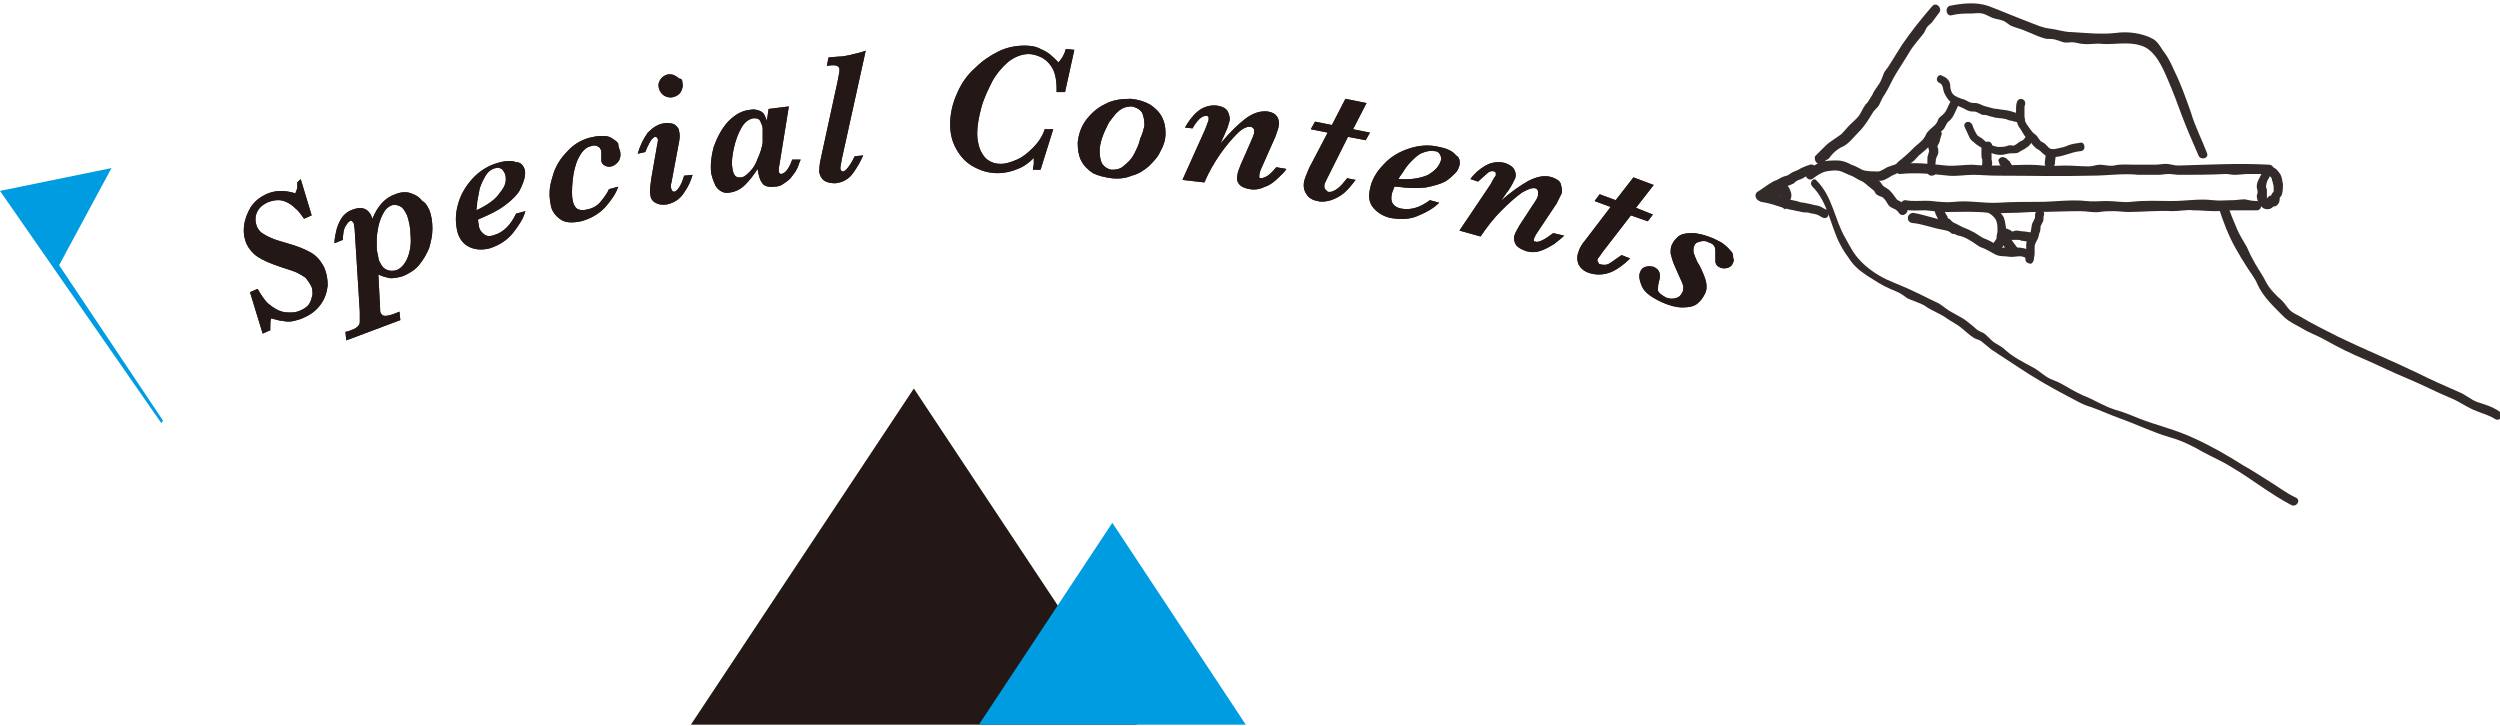 <svg version="1.1" id="レイヤー_1" xmlns="http://www.w3.org/2000/svg" x="0" y="0" viewBox="0 0 296 86" xml:space="preserve"><style>.st0{fill:#231815}.st1{fill:#009ce2}.st2{fill:#332b29}</style><path class="st0" d="M81.8 85.8L108.2 46l26.4 39.8z"/><path class="st1" d="M115.9 85.8l15.8-23.9 15.8 23.9z"/><path class="st2" d="M35.6 21.2l1.3 4.3-.9.4c-.3-.4-.6-.9-1-1.2-.4-.4-.8-.7-1.4-.9-.6-.2-1.3-.1-2 .2-.6.3-1 .7-1.2 1.2-.2.5-.2 1 0 1.6.2.4.4.7.8.9.3.2.7.4 1.2.6.5.2 1 .3 1.6.5 1.1.3 2.1.7 2.8 1.1.7.4 1.2 1 1.6 1.8.3.7.4 1.4.4 2.1-.1.8-.3 1.5-.8 2.2-.5.7-1.1 1.2-2 1.6-.4.2-.8.3-1.2.4-.4.1-.9.1-1.3 0-.4 0-.9-.2-1.4-.3-.1.2-.1.7-.1 1.4l-.9.4-1.5-4.9.9-.4c.4.7.8 1.3 1.2 1.7.5.4.9.7 1.4.9.5.2.9.2 1.4.2.4 0 .8-.1 1.2-.3.4-.2.7-.4.9-.7.2-.3.3-.7.4-1.1 0-.4 0-.8-.2-1.1-.2-.4-.4-.6-.6-.9-.3-.2-.6-.4-1-.6-.4-.2-1.1-.4-2-.7-1.2-.4-2.1-.8-2.7-1.2-.6-.4-1-.9-1.3-1.5-.3-.7-.4-1.4-.3-2.2.1-.8.4-1.5.8-2.2.5-.7 1-1.1 1.8-1.5 1.1-.5 2.2-.5 3.5-.1 0-.1 0-.2.1-.3 0-.1.1-.3.1-.4v-.6l.4-.4zm15.2 3.6c.3.7.4 1.5.4 2.3 0 .8-.2 1.6-.4 2.3-.3.7-.7 1.4-1.2 2-.5.6-1.2 1-1.9 1.3-.7.2-1.3.3-1.7.2-.4-.1-.8-.2-1.2-.4l.2 3.9c0 .3 0 .6.1.7.1.2.3.3.5.3.3 0 .7-.1 1.2-.3l.5-.2.1 1-6.4 2.4-.1-1 .4-.1c.5-.2.8-.3 1-.5s.3-.3.3-.6v-1.2l-.6-9.6c0-.3-.1-.6-.1-.8 0-.1-.1-.2-.2-.3-.1-.1-.2-.1-.3 0-.2.1-.3.3-.5.6s-.3.9-.3 1.6l-1 .4c0-.5.1-1 .2-1.4.1-.5.3-1 .6-1.5s.8-.9 1.4-1.1c1.1-.4 1.9-.1 2.3 1.1.6-1.5 1.5-2.5 2.7-2.9.7-.3 1.4-.3 1.9-.1.6.2 1 .5 1.3.9.4.2.6.6.8 1zm-2.6.7c-.2-.4-.4-.8-.7-1-.3-.2-.7-.3-1.1-.2-.5.2-.8.5-1.1 1.1-.3.6-.5 1.2-.6 2-.1.5-.1 1-.1 1.4 0 .5 0 .9.1 1.2.1.4.1.7.2.9.2.4.4.8.8 1 .4.2.8.2 1.2.1.6-.2 1.1-.8 1.4-1.6.3-.8.4-1.7.3-2.6 0-.9-.2-1.7-.4-2.3zM62.1 20c.1.3.1.6 0 1.1-.1.4-.3.9-.6 1.5-.3.5-.9 1.1-1.7 1.7-.8.6-1.8 1.1-3 1.6l-.2.1c0 .3.1.6.1.8.1.5.4.8.7 1 .3.2.7.2 1.2 0 1-.3 1.9-1.2 2.5-2.5l1.1-.3c-.2.8-.7 1.6-1.4 2.5-.7.9-1.6 1.5-2.8 1.9-.8.2-1.6.2-2.3-.1-.7-.3-1.2-.8-1.5-1.7-.3-1.1-.3-2.2 0-3.3.3-1.2.9-2.2 1.7-3.1.8-.9 1.9-1.6 3-1.9 1-.3 1.7-.3 2.2-.1.5 0 .8.3 1 .8zm-2.3.6c-.1-.2-.2-.4-.4-.6-.2-.1-.5-.2-.7-.1-.5.1-.9.4-1.2.9s-.5.9-.7 1.5c-.1.5-.2 1.1-.3 1.6 0 .5-.1.8-.1 1 1.3-.6 2.3-1.3 2.8-2.1.7-.8.8-1.5.6-2.2zm13.6-2.8c.1.4.1.8-.1 1.2-.2.3-.5.6-.9.7-.3.1-.6 0-.8-.1-.2-.1-.4-.3-.4-.6v-1.1c-.1-.3-.2-.5-.5-.6-.2-.1-.5-.1-.7 0-.6.1-1.1.6-1.5 1.4-.4.8-.6 1.7-.7 2.7-.1 1-.1 1.8 0 2.3.1.6.4 1 .7 1.1.3.1.7.1 1 0 .6-.1 1.2-.4 1.6-.9.4-.5.8-1 1-1.5l1.1-.3c-.3.9-.9 1.7-1.6 2.5-.8.8-1.7 1.3-2.8 1.6-1 .2-1.8.2-2.4-.2-.6-.4-1.1-1-1.2-1.8-.2-1-.2-2 .2-3.2.3-1.2.9-2.2 1.8-3.1.8-.9 1.9-1.5 3.1-1.7.4-.1.8-.1 1.2-.1.4 0 .7.1 1 .3.3.2.5.3.7.6 0 .3.1.6.2.8zm8.6 2.9c-.2.7-.5 1.4-1 2.1-.5.8-1.2 1.2-2 1.4-.6.1-1.1 0-1.4-.2-.4-.2-.6-.6-.6-1-.1-.4 0-1 .1-1.8l.7-4c.1-.4.1-.6.1-.7 0-.1-.1-.1-.1-.2-.1-.1-.2-.1-.2-.1-.2 0-.5.3-.7.7-.2.4-.4.8-.5 1.1l-.9.2c.3-1 .7-1.8 1.2-2.5.6-.6 1.2-1 1.9-1.1.5-.1.9 0 1.2.1.3.2.6.5.6.8.1.4.1.8 0 1.3l-.9 4.8c-.1.3-.1.6 0 .8 0 .1.1.2.1.2.1.1.2.1.2.1.2 0 .4-.2.6-.5.2-.3.4-.7.6-1.4l1-.1zM80.8 9.8c.1.4 0 .7-.2 1.1-.2.3-.5.5-.9.6-.4.1-.8 0-1.1-.2-.3-.2-.5-.5-.6-.9-.1-.4 0-.7.2-1 .2-.3.5-.5.9-.6.3 0 .5 0 .7.1.2.1.4.2.6.4.3 0 .4.2.4.5zm14 9.1c-.2.4-.3.9-.5 1.2-.2.4-.5.7-.7 1-.3.3-.6.5-.9.7-.3.2-.6.3-1 .3-.8.1-1.3-.1-1.5-.5-.3-.4-.4-1-.5-1.6-.5.8-1 1.4-1.5 1.9s-1.1.8-1.8.9c-.4.1-.8 0-1.1-.2-.3-.2-.6-.5-.7-.9-.2-.4-.3-.8-.4-1.2-.1-1 0-2 .3-3.1.4-1.1.9-2.1 1.7-3 .8-.8 1.6-1.3 2.6-1.4.5-.1.8 0 1.1.1.3.1.5.3.6.5s.2.4.3.7l.2-1.4 2.4-.3-1.1 6.8c-.1.5-.1.8-.1.9 0 .1.1.2.1.2.1.1.1.1.2.1.5-.1.9-.6 1.3-1.7h1zm-4.5-3.7c0-.3-.2-.6-.3-.9-.2-.3-.5-.3-.8-.3-.5.1-1 .4-1.4 1.1-.4.7-.7 1.5-.9 2.4-.2.9-.3 1.7-.2 2.3.1.9.4 1.3 1 1.2.4 0 .7-.3 1.1-.7.4-.4.7-.9.9-1.5.3-.6.5-1.3.6-1.9v-1.7zM102.5 6l-2.8 12.7c-.1.6-.2 1-.2 1.2 0 .1 0 .2.1.3.1.1.1.1.2.1.2 0 .4-.2.7-.6.3-.4.5-.8.7-1.2l1-.1c-.3.7-.7 1.4-1.2 2.1-.5.7-1.2 1.1-2.1 1.2-.5 0-1-.1-1.3-.3-.4-.3-.5-.6-.6-1 0-.3 0-.9.2-1.7l2-9.2c.1-.6.2-1 .2-1.2 0-.3-.1-.4-.3-.5-.2-.1-.6-.1-1.2 0l.2-1 1.2-.1c.5 0 .9-.1 1.4-.2l1.2-.3.6-.2zm24.7-.1l-1.1 5h-1v-.4c0-1.1-.2-2-.6-2.6-.4-.6-.9-1-1.4-1.2-.5-.2-.9-.3-1.3-.3-.8 0-1.6.3-2.4.9-.7.6-1.4 1.4-1.9 2.3-.5 1-1 2-1.3 3.1-.3 1.1-.5 2.2-.5 3.1 0 .6.1 1.2.3 1.8.2.5.5 1 .9 1.3s.9.5 1.6.5c.6 0 1.2-.2 1.9-.5s1.3-.8 1.9-1.4c.6-.6 1.1-1.3 1.4-2.2h1l-1.5 4.8h-.9c0-.3.1-.5.1-.7v-.7c-.5.5-1.1 1-1.9 1.3-.7.3-1.5.5-2.4.5-1.1 0-2-.3-2.9-.8-.9-.5-1.5-1.2-2-2.1-.5-.9-.7-1.8-.7-2.9 0-1.3.3-2.5.8-3.6.5-1.2 1.2-2.2 2.1-3 .9-.9 1.8-1.5 2.8-2 1-.5 2.1-.7 3.1-.7.7 0 1.4.1 1.9.4.5.2 1 .5 1.3.8.3.3.6.5.8.8.4-.4.7-.9.9-1.6l1 .1zm10.8 9.9c0 .7-.2 1.4-.6 2.1-.3.7-.8 1.2-1.4 1.8-.6.5-1.2.9-2 1.1-.7.3-1.5.4-2.4.3-.8-.1-1.6-.3-2.2-.6-.6-.4-1.1-.9-1.4-1.5-.3-.6-.4-1.3-.4-2.1.1-1 .4-1.9 1-2.7.6-.8 1.4-1.5 2.3-1.9.9-.5 2-.6 3-.6.9.1 1.6.3 2.3.7.6.4 1.1.9 1.4 1.5.3.6.4 1.2.4 1.9zm-2.5-.9c0-.7-.1-1.2-.3-1.6-.3-.4-.7-.6-1.2-.7-.5 0-1 .1-1.5.5s-.8.9-1.2 1.4c-.3.6-.6 1.2-.8 1.8-.2.6-.3 1.1-.3 1.6 0 .6.1 1.1.3 1.5.3.4.6.6 1.1.7.6 0 1.1-.1 1.5-.5.5-.4.9-.8 1.2-1.4.3-.6.6-1.2.7-1.8.3-.6.4-1.1.5-1.5zm16.8 5.1c-.2.4-.6.7-1 1.1-.4.4-.9.8-1.5 1-.6.3-1.2.4-1.8.3-.5-.1-.9-.2-1.2-.5-.3-.3-.4-.7-.3-1.1 0-.3.2-.8.4-1.3L148 17c.3-.7.5-1.1.5-1.4 0-.2 0-.3-.1-.4-.1-.1-.2-.2-.4-.2-.4 0-.9.2-1.5.8-.6.6-1.3 1.4-2 2.4s-1.4 2.2-1.9 3.4l-2.6-.3 2.7-6c.2-.6.4-1 .4-1.1v-.3c0-.1-.1-.1-.2-.2-.3 0-.6.1-.9.4-.3.3-.6.7-.8 1.1l-.9-.1c.4-.7.9-1.4 1.5-1.9s1.4-.8 2.3-.7c.6.1 1 .3 1.2.6.2.3.3.7.3 1 0 .2-.1.5-.2.8-.1.4-.3.7-.4 1l-.5 1.1c1.1-1.3 2-2.2 2.9-2.9.9-.7 1.8-1 2.7-.9.6.1.9.3 1.1.6.2.3.3.7.2 1.1 0 .2-.2.7-.4 1.3l-1.6 3.6c-.2.4-.3.8-.3 1v.2c0 .1.1.1.2.1.2 0 .5-.1.8-.3.3-.2.7-.6 1-1l1.2.2zm9.9-4.3l-.5.9-2.1-.4-2.5 5c-.2.4-.3.6-.3.8 0 .1 0 .3.1.4l.3.3c.4.1.8-.1 1.2-.4.4-.3.7-.7 1.1-1.2l1 .2c-.6.8-1.1 1.4-1.7 1.8-.6.4-1.1.6-1.6.7-.5.1-.9.1-1.2 0-.6-.1-1.1-.4-1.3-.8-.3-.4-.4-.9-.3-1.5.1-.4.3-.9.6-1.6l2.2-4.2-2-.4.5-.9 2 .4 1.6-3.1 2.5.5-1.6 3.1 2 .4zm10.6 3.9c-.1.3-.2.6-.5.9-.3.3-.7.7-1.2 1-.6.3-1.3.5-2.3.7-.9.1-2.1.1-3.4-.1h-.3c-.1.3-.2.5-.3.8-.1.5-.1.9.1 1.2.2.3.5.5 1 .6 1.1.2 2.2-.1 3.4-1l1.1.3c-.6.6-1.4 1.1-2.4 1.5-1 .5-2.2.5-3.4.3-.8-.2-1.5-.6-2-1.2s-.6-1.3-.4-2.2c.2-1.1.8-2.1 1.6-2.9.8-.9 1.8-1.5 3-1.9 1.2-.4 2.4-.5 3.6-.2 1 .2 1.6.5 2 1 .4.2.5.7.4 1.2zm-2.2-.6c.1-.2 0-.5-.1-.7-.1-.2-.3-.4-.6-.4-.5-.1-1 0-1.5.2s-.9.6-1.3 1-.7.8-1 1.3c-.3.4-.5.7-.5.8 1.5.1 2.6-.1 3.5-.5.8-.5 1.3-1 1.5-1.7zm14.6 8.9c-.3.3-.7.6-1.2 1-.5.3-1 .6-1.6.8-.6.2-1.2.2-1.8 0-.5-.2-.9-.4-1.1-.7-.2-.3-.3-.7-.2-1.1.1-.3.3-.7.6-1.2l1.5-2.3c.4-.6.7-1 .7-1.3v-.5c-.1-.2-.2-.3-.3-.3-.4-.1-.9.1-1.6.5-.7.5-1.5 1.2-2.4 2.1-.9.9-1.7 1.9-2.5 3.1l-2.5-.7 3.7-5.5c.3-.6.5-.9.6-1v-.3c0-.1-.1-.2-.2-.2-.3-.1-.6 0-.9.3-.3.3-.7.6-1 .9l-.9-.3c.5-.7 1.1-1.2 1.8-1.6.7-.4 1.5-.5 2.3-.3.5.2.9.4 1.1.8.2.4.2.7.1 1l-.4.8c-.2.3-.4.7-.6.9l-.7 1c1.2-1.1 2.4-1.9 3.3-2.4 1-.5 1.9-.7 2.8-.4.5.2.9.4 1 .8.1.4.2.7.1 1.1l-.6 1.2-2.2 3.3c-.3.4-.4.7-.5.9v.2c0 .1.1.1.2.1.2.1.5 0 .9-.2s.8-.5 1.2-.8l1.3.3zm10.5-2.5l-.6.8-2-.7-3.4 4.4c-.2.3-.4.6-.5.7-.1.1-.1.3 0 .4.1.2.1.3.3.3.4.1.8.1 1.2-.2.4-.3.9-.6 1.3-.9l1 .4c-.7.7-1.4 1.2-2 1.5-.6.3-1.2.4-1.7.4s-.9-.1-1.2-.2c-.6-.2-1-.6-1.2-1-.2-.5-.2-1 0-1.5.1-.4.4-.9.9-1.5l2.9-3.8-1.9-.7.6-.8 1.9.7 2.1-2.7 2.4.9-2.1 2.7 2 .8zm9.5 5.7c-.1.3-.3.5-.6.6-.3.1-.6.1-.9 0-.2-.1-.4-.2-.5-.4-.1-.2-.1-.3-.1-.5v-.9c0-.3 0-.5-.1-.7-.1-.2-.3-.4-.7-.5-.3-.2-.7-.2-1-.1-.4.1-.6.2-.7.5-.1.2-.1.4-.1.6 0 .2.1.5.2.7.1.2.2.6.5 1 .4.8.7 1.5.8 2 .1.5.1 1-.2 1.5-.2.4-.5.8-.9 1.1-.4.3-1 .4-1.7.4s-1.5-.2-2.4-.6c-1.3-.6-2.1-1.2-2.4-1.9-.3-.7-.4-1.3-.2-1.7.1-.3.3-.5.6-.6.3-.1.6-.1 1 0 .7.3.9.9.6 1.8-.1.4-.1.7-.1 1 .1.3.4.5.9.8.4.2.9.2 1.2.1.4-.1.6-.3.8-.7.1-.2.1-.4.1-.6 0-.2-.1-.5-.3-.9-.3-.7-.6-1.3-.8-1.8-.2-.5-.3-.9-.4-1.3 0-.4 0-.8.2-1.1.1-.3.4-.6.7-.9.4-.3.9-.4 1.6-.4.7 0 1.5.2 2.5.6.6.3 1.1.5 1.4.8.4.3.6.6.8.8s.2.5.2.7c.1.2.1.4 0 .6z"/><path class="st0" d="M35.6 21.2l1.3 4.3-.9.4c-.3-.4-.6-.9-1-1.2-.4-.4-.8-.7-1.4-.9-.6-.2-1.3-.1-2 .2-.6.3-1 .7-1.2 1.2-.2.5-.2 1 0 1.6.2.4.4.7.8.9.3.2.7.4 1.2.6.5.2 1 .3 1.6.5 1.1.3 2.1.7 2.8 1.1.7.4 1.2 1 1.6 1.8.3.7.4 1.4.4 2.1-.1.8-.3 1.5-.8 2.2-.5.7-1.1 1.2-2 1.6-.4.2-.8.3-1.2.4-.4.1-.9.1-1.3 0-.4 0-.9-.2-1.4-.3-.1.2-.1.7-.1 1.4l-.9.4-1.5-4.9.9-.4c.4.7.8 1.3 1.2 1.7.5.4.9.7 1.4.9.5.2.9.2 1.4.2.4 0 .8-.1 1.2-.3.4-.2.7-.4.9-.7.2-.3.3-.7.4-1.1 0-.4 0-.8-.2-1.1-.2-.4-.4-.6-.6-.9-.3-.2-.6-.4-1-.6-.4-.2-1.1-.4-2-.7-1.2-.4-2.1-.8-2.7-1.2-.6-.4-1-.9-1.3-1.5-.3-.7-.4-1.4-.3-2.2.1-.8.4-1.5.8-2.2.5-.7 1-1.1 1.8-1.5 1.1-.5 2.2-.5 3.5-.1 0-.1 0-.2.1-.3 0-.1.1-.3.1-.4v-.6l.4-.4zm15.2 3.6c.3.7.4 1.5.4 2.3 0 .8-.2 1.6-.4 2.3-.3.7-.7 1.4-1.2 2-.5.6-1.2 1-1.9 1.3-.7.2-1.3.3-1.7.2-.4-.1-.8-.2-1.2-.4l.2 3.9c0 .3 0 .6.1.7.1.2.3.3.5.3.3 0 .7-.1 1.2-.3l.5-.2.1 1-6.4 2.4-.1-1 .4-.1c.5-.2.8-.3 1-.5s.3-.3.3-.6v-1.2l-.6-9.6c0-.3-.1-.6-.1-.8 0-.1-.1-.2-.2-.3-.1-.1-.2-.1-.3 0-.2.1-.3.3-.5.6s-.3.9-.3 1.6l-1 .4c0-.5.1-1 .2-1.4.1-.5.3-1 .6-1.5s.8-.9 1.4-1.1c1.1-.4 1.9-.1 2.3 1.1.6-1.5 1.5-2.5 2.7-2.9.7-.3 1.4-.3 1.9-.1.6.2 1 .5 1.3.9.4.2.6.6.8 1zm-2.6.7c-.2-.4-.4-.8-.7-1-.3-.2-.7-.3-1.1-.2-.5.2-.8.5-1.1 1.1-.3.6-.5 1.2-.6 2-.1.5-.1 1-.1 1.4 0 .5 0 .9.1 1.2.1.4.1.7.2.9.2.4.4.8.8 1 .4.2.8.2 1.2.1.6-.2 1.1-.8 1.4-1.6.3-.8.4-1.7.3-2.6 0-.9-.2-1.7-.4-2.3zM62.1 20c.1.3.1.6 0 1.1-.1.4-.3.9-.6 1.5-.3.5-.9 1.1-1.7 1.7-.8.6-1.8 1.1-3 1.6l-.2.1c0 .3.1.6.1.8.1.5.4.8.7 1 .3.2.7.2 1.2 0 1-.3 1.9-1.2 2.5-2.5l1.1-.3c-.2.8-.7 1.6-1.4 2.5-.7.9-1.6 1.5-2.8 1.9-.8.2-1.6.2-2.3-.1-.7-.3-1.2-.8-1.5-1.7-.3-1.1-.3-2.2 0-3.3.3-1.2.9-2.2 1.7-3.1.8-.9 1.9-1.6 3-1.9 1-.3 1.7-.3 2.2-.1.5 0 .8.3 1 .8zm-2.3.6c-.1-.2-.2-.4-.4-.6-.2-.1-.5-.2-.7-.1-.5.1-.9.4-1.2.9s-.5.9-.7 1.5c-.1.5-.2 1.1-.3 1.6 0 .5-.1.8-.1 1 1.3-.6 2.3-1.3 2.8-2.1.7-.8.8-1.5.6-2.2zm13.6-2.8c.1.4.1.8-.1 1.2-.2.3-.5.6-.9.7-.3.1-.6 0-.8-.1-.2-.1-.4-.3-.4-.6v-1.1c-.1-.3-.2-.5-.5-.6-.2-.1-.5-.1-.7 0-.6.1-1.1.6-1.5 1.4-.4.8-.6 1.7-.7 2.7-.1 1-.1 1.8 0 2.3.1.6.4 1 .7 1.1.3.1.7.1 1 0 .6-.1 1.2-.4 1.6-.9.4-.5.8-1 1-1.5l1.1-.3c-.3.9-.9 1.7-1.6 2.5-.8.8-1.7 1.3-2.8 1.6-1 .2-1.8.2-2.4-.2-.6-.4-1.1-1-1.2-1.8-.2-1-.2-2 .2-3.2.3-1.2.9-2.2 1.8-3.1.8-.9 1.9-1.5 3.1-1.7.4-.1.8-.1 1.2-.1.4 0 .7.1 1 .3.3.2.5.3.7.6 0 .3.1.6.2.8zm8.6 2.9c-.2.7-.5 1.4-1 2.1-.5.8-1.2 1.2-2 1.4-.6.1-1.1 0-1.4-.2-.4-.2-.6-.6-.6-1-.1-.4 0-1 .1-1.8l.7-4c.1-.4.1-.6.1-.7 0-.1-.1-.1-.1-.2-.1-.1-.2-.1-.2-.1-.2 0-.5.3-.7.7-.2.4-.4.8-.5 1.1l-.9.2c.3-1 .7-1.8 1.2-2.5.6-.6 1.2-1 1.9-1.1.5-.1.9 0 1.2.1.3.2.6.5.6.8.1.4.1.8 0 1.3l-.9 4.8c-.1.3-.1.6 0 .8 0 .1.1.2.1.2.1.1.2.1.2.1.2 0 .4-.2.6-.5.2-.3.4-.7.6-1.4l1-.1zM80.8 9.8c.1.4 0 .7-.2 1.1-.2.3-.5.5-.9.6-.4.1-.8 0-1.1-.2-.3-.2-.5-.5-.6-.9-.1-.4 0-.7.2-1 .2-.3.5-.5.9-.6.3 0 .5 0 .7.1.2.1.4.2.6.4.3 0 .4.2.4.5zm14 9.1c-.2.4-.3.9-.5 1.2-.2.4-.5.7-.7 1-.3.3-.6.5-.9.7-.3.2-.6.3-1 .3-.8.1-1.3-.1-1.5-.5-.3-.4-.4-1-.5-1.6-.5.8-1 1.4-1.5 1.9s-1.1.8-1.8.9c-.4.1-.8 0-1.1-.2-.3-.2-.6-.5-.7-.9-.2-.4-.3-.8-.4-1.2-.1-1 0-2 .3-3.1.4-1.1.9-2.1 1.7-3 .8-.8 1.6-1.3 2.6-1.4.5-.1.8 0 1.1.1.3.1.5.3.6.5s.2.4.3.7l.2-1.4 2.4-.3-1.1 6.8c-.1.5-.1.8-.1.9 0 .1.1.2.1.2.1.1.1.1.2.1.5-.1.9-.6 1.3-1.7h1zm-4.5-3.7c0-.3-.2-.6-.3-.9-.2-.3-.5-.3-.8-.3-.5.1-1 .4-1.4 1.1-.4.7-.7 1.5-.9 2.4-.2.9-.3 1.7-.2 2.3.1.9.4 1.3 1 1.2.4 0 .7-.3 1.1-.7.4-.4.7-.9.9-1.5.3-.6.5-1.3.6-1.9v-1.7zM102.5 6l-2.8 12.7c-.1.6-.2 1-.2 1.2 0 .1 0 .2.1.3.1.1.1.1.2.1.2 0 .4-.2.7-.6.3-.4.5-.8.7-1.2l1-.1c-.3.7-.7 1.4-1.2 2.1-.5.7-1.2 1.1-2.1 1.2-.5 0-1-.1-1.3-.3-.4-.3-.5-.6-.6-1 0-.3 0-.9.2-1.7l2-9.2c.1-.6.2-1 .2-1.2 0-.3-.1-.4-.3-.5-.2-.1-.6-.1-1.2 0l.2-1 1.2-.1c.5 0 .9-.1 1.4-.2l1.2-.3.6-.2zm24.7-.1l-1.1 5h-1v-.4c0-1.1-.2-2-.6-2.6-.4-.6-.9-1-1.4-1.2-.5-.2-.9-.3-1.3-.3-.8 0-1.6.3-2.4.9-.7.6-1.4 1.4-1.9 2.3-.5 1-1 2-1.3 3.1-.3 1.1-.5 2.2-.5 3.1 0 .6.1 1.2.3 1.8.2.5.5 1 .9 1.3s.9.5 1.6.5c.6 0 1.2-.2 1.9-.5s1.3-.8 1.9-1.4c.6-.6 1.1-1.3 1.4-2.2h1l-1.5 4.8h-.9c0-.3.1-.5.1-.7v-.7c-.5.5-1.1 1-1.9 1.3-.7.3-1.5.5-2.4.5-1.1 0-2-.3-2.9-.8-.9-.5-1.5-1.2-2-2.1-.5-.9-.7-1.8-.7-2.9 0-1.3.3-2.5.8-3.6.5-1.2 1.2-2.2 2.1-3 .9-.9 1.8-1.5 2.8-2 1-.5 2.1-.7 3.1-.7.7 0 1.4.1 1.9.4.5.2 1 .5 1.3.8.3.3.6.5.8.8.4-.4.7-.9.9-1.6l1 .1zm10.8 9.9c0 .7-.2 1.4-.6 2.1-.3.7-.8 1.2-1.4 1.8-.6.5-1.2.9-2 1.1-.7.3-1.5.4-2.4.3-.8-.1-1.6-.3-2.2-.6-.6-.4-1.1-.9-1.4-1.5-.3-.6-.4-1.3-.4-2.1.1-1 .4-1.9 1-2.7.6-.8 1.4-1.5 2.3-1.9.9-.5 2-.6 3-.6.9.1 1.6.3 2.3.7.6.4 1.1.9 1.4 1.5.3.6.4 1.2.4 1.9zm-2.5-.9c0-.7-.1-1.2-.3-1.6-.3-.4-.7-.6-1.2-.7-.5 0-1 .1-1.5.5s-.8.9-1.2 1.4c-.3.6-.6 1.2-.8 1.8-.2.6-.3 1.1-.3 1.6 0 .6.1 1.1.3 1.5.3.4.6.6 1.1.7.6 0 1.1-.1 1.5-.5.5-.4.9-.8 1.2-1.4.3-.6.6-1.2.7-1.8.3-.6.4-1.1.5-1.5zm16.8 5.1c-.2.4-.6.7-1 1.1-.4.4-.9.8-1.5 1-.6.3-1.2.4-1.8.3-.5-.1-.9-.2-1.2-.5-.3-.3-.4-.7-.3-1.1 0-.3.2-.8.4-1.3L148 17c.3-.7.5-1.1.5-1.4 0-.2 0-.3-.1-.4-.1-.1-.2-.2-.4-.2-.4 0-.9.2-1.5.8-.6.6-1.3 1.4-2 2.4s-1.4 2.2-1.9 3.4l-2.6-.3 2.7-6c.2-.6.4-1 .4-1.1v-.3c0-.1-.1-.1-.2-.2-.3 0-.6.1-.9.4-.3.3-.6.7-.8 1.1l-.9-.1c.4-.7.9-1.4 1.5-1.9s1.4-.8 2.3-.7c.6.1 1 .3 1.2.6.2.3.3.7.3 1 0 .2-.1.5-.2.8-.1.4-.3.7-.4 1l-.5 1.1c1.1-1.3 2-2.2 2.9-2.9.9-.7 1.8-1 2.7-.9.6.1.9.3 1.1.6.2.3.3.7.2 1.1 0 .2-.2.7-.4 1.3l-1.6 3.6c-.2.4-.3.8-.3 1v.2c0 .1.1.1.2.1.2 0 .5-.1.8-.3.3-.2.7-.6 1-1l1.2.2zm9.9-4.3l-.5.9-2.1-.4-2.5 5c-.2.4-.3.6-.3.8 0 .1 0 .3.1.4l.3.3c.4.1.8-.1 1.2-.4.4-.3.7-.7 1.1-1.2l1 .2c-.6.8-1.1 1.4-1.7 1.8-.6.4-1.1.6-1.6.7-.5.1-.9.1-1.2 0-.6-.1-1.1-.4-1.3-.8-.3-.4-.4-.9-.3-1.5.1-.4.3-.9.6-1.6l2.2-4.2-2-.4.5-.9 2 .4 1.6-3.1 2.5.5-1.6 3.1 2 .4zm10.6 3.9c-.1.3-.2.6-.5.9-.3.3-.7.7-1.2 1-.6.3-1.3.5-2.3.7-.9.1-2.1.1-3.4-.1h-.3c-.1.3-.2.5-.3.8-.1.5-.1.9.1 1.2.2.3.5.5 1 .6 1.1.2 2.2-.1 3.4-1l1.1.3c-.6.6-1.4 1.1-2.4 1.5-1 .5-2.2.5-3.4.3-.8-.2-1.5-.6-2-1.2s-.6-1.3-.4-2.2c.2-1.1.8-2.1 1.6-2.9.8-.9 1.8-1.5 3-1.9 1.2-.4 2.4-.5 3.6-.2 1 .2 1.6.5 2 1 .4.2.5.7.4 1.2zm-2.2-.6c.1-.2 0-.5-.1-.7-.1-.2-.3-.4-.6-.4-.5-.1-1 0-1.5.2s-.9.6-1.3 1-.7.8-1 1.3c-.3.4-.5.7-.5.8 1.5.1 2.6-.1 3.5-.5.8-.5 1.3-1 1.5-1.7zm14.6 8.9c-.3.3-.7.6-1.2 1-.5.3-1 .6-1.6.8-.6.2-1.2.2-1.8 0-.5-.2-.9-.4-1.1-.7-.2-.3-.3-.7-.2-1.1.1-.3.3-.7.6-1.2l1.5-2.3c.4-.6.7-1 .7-1.3v-.5c-.1-.2-.2-.3-.3-.3-.4-.1-.9.1-1.6.5-.7.5-1.5 1.2-2.4 2.1-.9.9-1.7 1.9-2.5 3.1l-2.5-.7 3.7-5.5c.3-.6.5-.9.6-1v-.3c0-.1-.1-.2-.2-.2-.3-.1-.6 0-.9.3-.3.3-.7.6-1 .9l-.9-.3c.5-.7 1.1-1.2 1.8-1.6.7-.4 1.5-.5 2.3-.3.5.2.9.4 1.1.8.2.4.2.7.1 1l-.4.8c-.2.3-.4.7-.6.9l-.7 1c1.2-1.1 2.4-1.9 3.3-2.4 1-.5 1.9-.7 2.8-.4.5.2.9.4 1 .8.1.4.2.7.1 1.1l-.6 1.2-2.2 3.3c-.3.4-.4.7-.5.9v.2c0 .1.1.1.2.1.2.1.5 0 .9-.2s.8-.5 1.2-.8l1.3.3zm10.5-2.5l-.6.8-2-.7-3.4 4.4c-.2.3-.4.6-.5.7-.1.1-.1.3 0 .4.1.2.1.3.3.3.4.1.8.1 1.2-.2.4-.3.9-.6 1.3-.9l1 .4c-.7.7-1.4 1.2-2 1.5-.6.3-1.2.4-1.7.4s-.9-.1-1.2-.2c-.6-.2-1-.6-1.2-1-.2-.5-.2-1 0-1.5.1-.4.4-.9.9-1.5l2.9-3.8-1.9-.7.6-.8 1.9.7 2.1-2.7 2.4.9-2.1 2.7 2 .8zm9.5 5.7c-.1.3-.3.5-.6.6-.3.1-.6.1-.9 0-.2-.1-.4-.2-.5-.4-.1-.2-.1-.3-.1-.5v-.9c0-.3 0-.5-.1-.7-.1-.2-.3-.4-.7-.5-.3-.2-.7-.2-1-.1-.4.1-.6.2-.7.5-.1.2-.1.4-.1.6 0 .2.1.5.2.7.1.2.2.6.5 1 .4.8.7 1.5.8 2 .1.5.1 1-.2 1.5-.2.4-.5.8-.9 1.1-.4.3-1 .4-1.7.4s-1.5-.2-2.4-.6c-1.3-.6-2.1-1.2-2.4-1.9-.3-.7-.4-1.3-.2-1.7.1-.3.3-.5.6-.6.3-.1.6-.1 1 0 .7.3.9.9.6 1.8-.1.4-.1.7-.1 1 .1.3.4.5.9.8.4.2.9.2 1.2.1.4-.1.6-.3.8-.7.1-.2.1-.4.1-.6 0-.2-.1-.5-.3-.9-.3-.7-.6-1.3-.8-1.8-.2-.5-.3-.9-.4-1.3 0-.4 0-.8.2-1.1.1-.3.4-.6.7-.9.4-.3.9-.4 1.6-.4.7 0 1.5.2 2.5.6.6.3 1.1.5 1.4.8.4.3.6.6.8.8s.2.5.2.7c.1.2.1.4 0 .6z"/><path class="st1" d="M19.1 50.1L0 22.6l13.2-2.7L7 31.4l12.3 18.4z"/><path class="st2" d="M214.6 22.1c1.8 1.8 2.1 4.5 3.2 6.7.4.8.9 1.5 1.4 2.2.7.9 1.6 1.5 2.6 2.1.9.6 1.7 1 2.7 1.4.5.2.9.5 1.3.8.6.3 1.4.5 2.1.9.8.6 1.8.9 2.6 1.5.6.4 1.2.7 1.7 1.1.5.4 1 .9 1.5 1.2.3.2.7.2 1 .5.4.3.7.6 1.1.9 1.1.7 2.1 1.4 3.2 2.1 1.8 1.2 3.7 2.3 5.6 3.3 1 .5 1.9 1.1 3 1.4 1.1.4 2.2.9 3.3 1.3 2 .7 4 1.7 6.1 2.3 1.4.4 2.6 1 3.8 1.7 1.1.6 2.3 1.1 3.4 1.8 2.4 1.4 4.6 3.2 7.1 4.5.6.3 1.2-.6.5-.9-1.1-.5-2.1-1.3-3.1-1.9-1-.6-2-1.3-3.1-1.9-1.9-1.2-3.8-2.3-5.8-3.2-2.1-1-4.3-1.5-6.4-2.3-1-.4-1.9-.8-3-1.1-1.3-.4-2.5-1.2-3.8-1.7-.9-.4-1.7-.9-2.6-1.4-.5-.3-1.1-.4-1.7-.8-.5-.3-1-.8-1.6-1.1-1.1-.6-2.3-1.2-3.2-2-.4-.4-.8-.6-1.3-.9-.5-.3-.9-.9-1.4-1.2-.5-.2-.7-.3-1.1-.7-.4-.3-.8-.7-1.3-1-.5-.3-1.1-.6-1.6-.9-.5-.3-1-.8-1.5-1-.9-.4-1.8-.9-2.7-1.3-1-.5-2.1-.9-3.2-1.4-1.1-.5-2.4-1.4-3.2-2.3-.7-.7-1.2-1.7-1.7-2.6-1.3-2.2-1.5-4.9-3.4-6.8-.3-.5-1 .2-.5.7z"/><path class="st2" d="M214.7 21.1c.4-.3 1-.7 1.5-.8.5-.1 1.3-.2 1.8 0s.9.4 1.4.6c.2.1.5.3.7.4.2.1.5.2.7.4.2.1.3.3.5.4.2.2.4.3.6.5.1.2.2.4.4.5.2.1.4.2.5.2.5.3.6.8.9 1.1.1.1.3.2.5.3.3.1.5.3.7.6.5.5 1.3-.3.8-.8l-.6-.6c-.2-.1-.5-.2-.6-.4-.3-.4-.6-.9-1.1-1.2-.3-.2-.4-.2-.6-.5-.1-.2-.3-.4-.5-.5-.3-.2-.5-.4-.8-.6-.2-.2-.5-.3-.7-.4-.5-.3-1-.6-1.6-.8-.5-.3-1.1-.5-1.7-.5-.6 0-1.3 0-1.9.2-.6.2-1.1.6-1.6 1-.6.6.2 1.4.7.9zm11.7 5.3c1.2.1 2.4.6 3.6.8.6.1 1.1.3 1.6.6.2.1.4.1.7.2.3.1.7.3 1 .5.4.2.8.6 1.3.8.6.2 1 .5 1.6.8.5.3 1.1.2 1.7.3.7.1 1.4-.3 2 .2.6.4 1.1-.5.5-.9-.5-.3-1.1-.4-1.7-.4h-1.1c-.4 0-.7.1-1-.2-.5-.3-1-.6-1.5-.8-.6-.2-1.1-.7-1.6-.9-.5-.3-1-.4-1.5-.7-.5-.3-1.1-.5-1.7-.6-1.3-.2-2.5-.7-3.8-.9-.8.1-.8 1.1-.1 1.2z"/><path class="st2" d="M240.8 30.8c0-.3.1-.5.1-.8v-.6c0-.2 0-.4.1-.6l.3-.6c.1-.2.1-.5.2-.7.1-.2.1-.5.1-.7l.3-.6c.1-.2 0-.5.1-.7.2-.7-.8-.9-1-.3-.1.2 0 .5-.1.7l-.3.6c-.1.4-.1.9-.3 1.4l-.3.6c-.1.2-.1.5-.1.7v.7c0 .3-.1.5-.1.8 0 .3.3.5.5.5.2.1.4-.1.5-.4zm-20.6-9.6c.7.2 1.4.1 2.1.2.7.1 1.2-.3 1.7-.6.6-.3 1.1-.4 1.5-.9.3-.3.6-.5.9-.7.3-.2.5-.5.8-.8.5-.4 1-.8 1.4-1.3.2-.2.2-.5.4-.7.2-.3.5-.6.8-.8.2-.2.4-.3.5-.6.2-.3.2-.5.5-.7.5-.4.7-1.1 1-1.7.3-.6-.6-1.1-.9-.5-.3.5-.4 1.1-.9 1.5-.2.2-.4.3-.5.5-.1.3-.2.5-.4.7-.4.4-.9.7-1.1 1.2-.2.5-.7.9-1.2 1.3-.5.5-1 1-1.5 1.4-.2.2-.4.3-.6.5-.2.3-.4.3-.7.4-.3.1-.6.2-.9.4-.2.1-.5.3-.7.3-.6 0-1.4 0-2-.2-.6-.1-.9.9-.2 1.1z"/><path class="st2" d="M229.6 9.8c.5.2.4.7.6 1.2.2.4.4.8.8 1.1.3.3.8.4 1.2.6.5.2.8.5 1.3.5.2 0 .4 0 .6.1l.6.3c.2 0 .5 0 .7.1.2.1.5.1.7.2.5.1 1 .1 1.4.2.2.1.5.2.7.2.2.1.5.1.7.2.7.1 1-.9.3-1-.5-.1-.9-.3-1.4-.4-.4-.1-.9-.1-1.3-.2-.5 0-.9-.2-1.4-.3-.4-.1-.8-.4-1.2-.4-.2 0-.5 0-.7-.1l-.6-.3c-.4-.1-.9-.3-1.2-.5-.4-.3-.5-.8-.5-1.3-.1-.5-.4-.8-.9-1-.5-.4-1 .5-.4.8z"/><path class="st2" d="M238.8 12.1c-.1.3-.1.6-.1.9v.8c.1.5.1.9.4 1.3.3.4.5.9.8 1.2.2.1.3.2.5.4.1.2.2.4.4.6.2.2.3.3.5.4.2.1.3.2.5.4.4.4.8.5 1.3.5 1.1 0 2.1-.6 3.2-.7.3 0 .5-.2.5-.5s-.2-.6-.5-.5c-.5.1-.9.1-1.4.3-.4.2-.9.3-1.4.4-.3.1-.8.1-1-.2l-.4-.4c-.2-.1-.3-.2-.5-.3-.1-.1-.2-.3-.3-.4-.1-.2-.3-.4-.5-.5-.3-.3-.5-.6-.7-.9-.1-.1-.2-.3-.3-.5-.1-.2 0-.4-.1-.5v-1.3c.4-.9-.7-1.2-.9-.5z"/><path class="st2" d="M242.2 18.3c0 .4-.1.7-.1 1.1 0 .1.1.3.2.4.1.1.2.2.4.2.1 0 .3-.1.4-.2l.1-.1c0-.1.1-.2.1-.3 0-.4.1-.7.1-1.1 0-.1-.1-.3-.2-.4-.1-.1-.2-.2-.4-.2-.1 0-.3.1-.4.2l-.1.1c-.1.1-.1.2-.1.3zm-13.4-2.6c-.1.2-.1.4-.2.6 0 .2-.1.3-.2.4-.1.2-.2.4-.1.7 0 .2.1.3.1.5 0 .1-.1.3-.1.4-.1.2-.1.4-.1.7v1.3c0 .3.2.5.5.5s.6-.2.5-.5c0-.4-.1-.8 0-1.3 0-.2 0-.2.1-.4s.2-.4.2-.6c0-.2 0-.4-.1-.6 0-.1 0-.2.1-.3.1-.2.2-.4.2-.6.1-.2.1-.4.2-.6.1-.5-.9-.8-1.1-.2zm3.8-.7c.2.4.4.9.6 1.3.2.4.5.5.8.8.8.5 1.4 1 2.4 1.2.5.1.9 0 1.3-.1s.8 0 1.2-.1c.2-.1.3-.2.5-.3.2-.1.4-.2.5-.3.4-.2.6-.6.9-.9.2-.2 0-.6-.2-.7-.3-.2-.6 0-.7.2-.2.3-.3.5-.6.6-.3.1-.5.4-.8.5-.1.1-.3 0-.4 0-.2 0-.3 0-.5.1-.3.1-.7.1-1 .1-.7-.1-1.3-.4-1.8-.9-.2-.2-.5-.3-.7-.5-.2-.3-.4-.7-.5-1-.2-.9-1.2-.6-1 0z"/><path class="st2" d="M234.8 17c-.1.2-.2.5-.2.7v.2c0 .1 0-.1 0 0v.3c0 .2 0 .5.1.7v.1c0 .1 0 0 0 0v.3c0-.1 0-.1 0 0v.1c-.1.3.1.6.4.7.3.1.6-.1.7-.4.1-.3.1-.5 0-.8v-.2c0-.1 0-.1 0 0v-.8c0-.1 0 0 0 0v-.2c0-.1 0 0 0 0v-.1c0 .1 0 .1 0 0v-.1c.2-.2 0-.6-.2-.7-.3-.1-.6 0-.8.2zM216 19.2c.1-.2.3-.3.5-.4.2-.2.3-.4.5-.6.4-.4.8-.7 1.3-.9.7-.4 1.2-1.1 1.8-1.7.7-.7 1.1-1.4 1.6-2.2.2-.4.6-.6.8-1 .2-.4.4-.9.7-1.3.5-.8.8-1.6 1.3-2.4l1.5-2.4c.5-.9 1.2-1.6 1.8-2.4l.3-.6c.2-.3.4-.4.6-.6l.9-1.2c.4-.5-.3-1.3-.8-.8-1.3 1.5-2.5 3-3.6 4.6l-1.5 2.4c-.2.4-.6.7-.7 1.1-.2.5-.3.9-.7 1.4-.2.3-.5.7-.6 1-.2.3-.3.5-.5.8-.1.2-.3.3-.4.5-.3.4-.4.8-.7 1.2-.3.4-.7.7-1.1 1.1-.3.3-.6.7-1 1.1-.4.3-.9.6-1.3.9-.3.2-.6.5-.9.8l-.9.9c-.2.8.7 1.3 1.1.7zm15.1-17.4c.8-.2 1.5-.2 2.3-.2.4 0 .9-.1 1.3 0 .5.1 1 .5 1.5.6.3.1.6.1.8.2.4.1.7.4 1 .6.6.3 1.3.4 1.9.7.8.3 1.5.7 2.4.9.4 0 .7 0 1.1.1l.9.3c.3.1.7 0 1 0 .5 0 .9.2 1.3.2.8.1 1.6-.1 2.3 0 1.5.1 3.1-.3 4.6.2 1.7.5 2.6 2.7 3.2 4.1.6 1.4 1.1 2.7 1.6 4.1.6 1.6 1.3 3.2 2 4.8.2.6 1.3.4 1-.3-.6-1.6-1.4-3.1-1.9-4.8-.6-1.7-1.2-3.4-2-5-.3-.7-.6-1.3-1-1.9-.5-.6-.8-1.4-1.5-1.8-1.3-.7-3-.9-4.4-.7-1.7.2-3.5 0-5.2-.1-.9 0-1.7-.3-2.5-.4-1-.1-1.8-.5-2.6-.8-1.6-.6-3.2-1.3-4.8-1.9-1.5-.5-3.1-.3-4.6 0-.6.3-.3 1.3.3 1.1zm31.6 22.8c.5 1.6 1.2 3.4 2 4.8.4.7.8 1.4 1.2 2 .4.7 1.1 1.5 1.4 2.3.7 1.5 1.9 2.6 3.1 3.8.6.6 1.5 1 2.2 1.4.8.5 1.7.8 2.6 1.3 1.6.9 3.2 1.7 4.9 2.4 1.6.7 3.2 1.5 4.9 2.2 1.7.7 3.4 1.6 5.1 2.3 1 .4 1.8 1 2.7 1.4.9.4 1.8.6 2.6 1.1.6.4 1.1-.5.5-.9-.9-.6-1.7-.8-2.6-1.1-.8-.3-1.4-.9-2.2-1.2-1.6-.7-3.2-1.4-4.8-2.2-3.1-1.5-6.3-2.8-9.4-4.3-1.6-.8-3.2-1.6-4.7-2.5-.4-.2-.8-.4-1.1-.7-.3-.3-.6-.8-.9-1.1-.7-.6-1.5-1.4-1.9-2.2-.4-.8-.9-1.5-1.3-2.2-.4-.7-.7-1.3-1-2-.4-.7-.8-1.3-1.1-2-.4-.9-.8-1.9-1.1-2.8-.3-.8-1.3-.5-1.1.2zm-54.2-.7c.7.1 1.4.3 2 .5.6.2 1.2.4 1.9.5.3.1.6.1.9.2.3.1.6 0 .9.1.3.1.6.1.9.2.3.1.5.3.8.4.6.2.9-.8.3-1-.3-.1-.5-.3-.8-.4-.3-.1-.6-.1-.9-.2-.3-.1-.6-.1-.9-.2-.3 0-.6-.1-.9-.2-.6-.1-1.2-.3-1.9-.5s-1.3-.4-2-.5c-.7-.1-.9.9-.3 1.1z"/><path class="st2" d="M208.7 23.7c.5-.3.9-.7 1.4-.9.3-.1.5-.2.8-.4.3-.1.5-.3.8-.4.3-.1.5-.2.7-.3.2-.2.3-.3.6-.4.3-.1.5-.2.8-.4.2-.2.5-.2.8-.3.3-.1.5-.4.4-.7-.1-.3-.4-.5-.7-.4-.3.1-.6.2-.8.3-.3.1-.5.3-.8.4-.3.1-.5.2-.8.4-.2.2-.4.2-.7.3-.3.1-.6.3-.8.4-.3.1-.5.2-.8.4-.5.3-1 .7-1.5 1-.6.4 0 1.4.6 1z"/><path class="st2" d="M211.8 24s-.1 0 0 0c0 0 .1-.1.1-.2.1-.2.2-.4.2-.6 0-.2 0-.4-.1-.5 0-.2-.1-.3-.2-.5-.2-.3-.5-.5-.8-.6-.3-.1-.7 0-1 .2-.3.2-.5.6-.6 1-.1.3.1.6.4.7.2.1.5.1.8.1h.8c.1 0 .3-.1.3-.2.1-.1.1-.3.1-.4 0-.1-.1-.3-.2-.3-.1-.1-.3-.1-.4-.1h.1-1.1.1-.1c.1.2.2.4.4.7 0-.1 0-.1.1-.2 0 0 0 .1-.1.1.1-.1.1-.2.2-.4v.1s.1 0 0 0c.1 0 .1-.1.1-.1s-.1 0-.1.1c.1 0 .1 0 .2-.1h-.1.1s-.1 0-.1-.1c0 0 .1 0 .1.1l.1.1c-.1-.1 0 0 0 0l.1.1s-.1-.1 0 0v.1s0-.1-.1-.1c.1.2.1.3.1.5v-.1.2s0-.1.1-.1c0 .1-.1.2-.1.2-.1.1-.1.2-.2.4-.1.3.1.6.4.7 0-.4.3-.5.4-.8zm13.6.8c.9.2 1.7.1 2.6.1.8.1 1.7.2 2.5.2 1.7 0 3.3-.1 5 .1.9.1 1.9 0 2.9 0 .8 0 1.7-.1 2.5-.1 1.8 0 3.6-.1 5.4-.1.8 0 1.5.2 2.3.1.6-.1 1.1-.1 1.7-.1.5 0 1.1.1 1.7.1 1.7 0 3.5-.2 5.2-.1.9 0 1.7-.2 2.5-.1.9 0 1.7.1 2.5.1s1.7-.1 2.5-.1h2.5c.7 0 .7-1.1 0-1.1-.5 0-1-.1-1.4-.2-.5 0-1 .1-1.4.1-.8 0-1.6.1-2.4 0-1.6-.2-3.2.1-4.8.1-1.6 0-3.2-.1-4.9.1-.9.1-1.9-.1-2.8-.1-.9 0-1.7.1-2.5 0-1.8-.2-3.8.1-5.6.1-1.6 0-3.2 0-4.8.1-1.7.1-3.5-.3-5.2-.1-.9.1-1.8 0-2.7-.1-1-.1-2.1.1-3.1-.1-.6 0-.9 1-.2 1.1zm-.4-4.2c1.9-.2 3.8 0 5.7.2.9.1 1.9-.1 2.9-.1.9 0 1.9.1 2.9.1 3.7 0 7.4.1 11.1 0 1.9 0 3.8-.3 5.6-.1h2.3c.5 0 .8-.1 1.3-.1.4 0 .8.1 1.2.1 1.8 0 3.7 0 5.5-.1.4 0 .7.1 1.1.1.5 0 1.1-.1 1.6-.1h2.5c.7 0 .7-1 0-1.1-3.6-.2-7.2 0-10.8.1-.5 0-1-.2-1.4-.2-.5 0-.9.1-1.4.1h-2.3c-.8 0-1.7-.1-2.5.1-.6.1-1.1-.1-1.7-.1-.4 0-.8.2-1.3.2-.9 0-1.8-.1-2.7-.1-.9 0-1.8.1-2.7 0-1.8-.2-3.7 0-5.5 0-.9 0-1.9 0-2.9-.1-1 0-2.1.2-3.1.1-1.8-.2-3.7-.4-5.5-.2-.5.2-.5 1.3.1 1.2z"/><path class="st2" d="M268.4 24.1v-.2s-.1.1 0 0c0 0 .1 0 0 0h.1l-.1-.1v-.1s-.1-.1 0-.1v-1.1c0-.1-.1-.3-.1-.4 0-.2.1-.6.2-.8.1-.1.2-.3.2-.4 0 0 0-.1 0 0h.1c-.2 0 0 0 0 0 0-.1 0 0 0 0 .1.1.2.2.2.4 0 .1.1.2.1.3 0 .2.1.3.1.5v.6l-.1.1c-.1.1-.2.3-.2.4 0 .1 0 .2-.1.2 0-.1-.1.1 0 .1-.2.2-.2.5 0 .8.2.2.6.2.8 0 .2-.2.3-.4.3-.6v-.1s.1-.1 0-.1c0-.1.1-.2.2-.3.2-.4.2-.9.2-1.4-.1-.5-.1-.9-.4-1.3-.3-.4-.6-.8-1.2-.7-.5.1-.8.5-1 .9l-.3.6c-.1.2-.2.5-.2.8 0 .2.1.4.1.6 0-.1 0 0 0 0v.1c0 .1-.1.3-.1.4 0 .4.2.9.5 1.2.3.4.9.5 1.3.2s.7-.8.4-1.2c-.2-.2-.5-.3-.7-.2-.4.3-.5.6-.3.9zm-39.4.6c.1.3.1.6.3.9.1.2.2.5.4.7l.3.3c.1.1.2.1.2.2.1 0 0 0 0 0s.1 0 .1.1l.6.6c.1.1.2.2.4.2.1 0 .3-.1.4-.2.2-.2.2-.6 0-.8-.2-.2-.4-.3-.6-.5l-.3-.3h-.1s.1.1 0 0l-.1-.1s.1.1 0 0v-.1c0-.1-.1-.1-.1-.2-.1-.1-.1-.2-.2-.3v-.1s0 .1 0 0 0-.1-.1-.2c0-.1-.1-.3-.1-.4-.1-.3-.4-.5-.7-.4-.3 0-.5.3-.4.6zm6.6.6c.3.2.5.4.7.7.1.2.2.6.2.9v.5c0 .2-.1.4-.1.6 0 .1 0 .3-.1.4-.1.1-.2.3-.3.4-.2.2-.2.5 0 .8.2.2.6.2.8 0 .1-.2.3-.3.4-.5.1-.2.2-.5.2-.8 0-.2.1-.4.1-.6v-.8c-.1-.5-.1-1-.4-1.4-.3-.4-.6-.7-1-1-.2-.2-.6 0-.7.2-.2.2-.1.5.2.6z"/><path class="st2" d="M236.8 28.3c.2.3.3.6.5.9.2.3.4.6.7.9.1.1.3.2.4.2.1 0 .3-.1.4-.2.1-.1.2-.2.2-.4s-.1-.3-.2-.4l.1.1c-.2-.3-.4-.5-.6-.8-.2-.3-.3-.6-.5-.9-.1-.2-.5-.3-.7-.2-.3.2-.4.5-.3.8zm0-8.8c0 .1.1.1.2.2l.2.2c.1.1.1.1.2.1l-.1-.1.1.1-.1-.1.1.1s0-.1-.1-.1c.1.2.1.4.2.6.1.1.2.2.3.2.1 0 .3 0 .4-.1.1-.1.2-.2.2-.3 0-.1 0-.3-.1-.4 0 0 0-.1-.1-.1 0 0 0 .1.1.1 0-.1-.1-.2-.1-.3 0-.1 0-.1-.1-.2 0-.1-.1-.1-.1-.2s-.1-.1-.2-.2l-.2-.2c-.1-.1-.1-.1-.2-.1l.1.1-.1-.1.1.1c-.1-.1-.2-.2-.3-.2-.1 0-.3 0-.4.1-.1.1-.2.2-.2.3.1.2.1.4.2.5z"/><path class="st2" d="M237.3 28.2h.3c.1.1.3.1.4.2h.9c.1 0 .3 0 .4.1.3 0 .5.1.8.1.3 0 .6-.1.7-.4.1-.3-.1-.6-.4-.7-.3 0-.5-.1-.8-.1-.3 0-.6-.1-.8-.1-.1 0-.3 0-.4.1h-.1c.1 0 .1 0 0 0 0 0-.2 0 0 0 0 0-.2-.1-.1 0 0 0-.1 0-.1-.1-.1-.1-.3-.1-.4-.2-.3-.1-.6.1-.7.4-.2.3 0 .6.3.7z"/></svg>